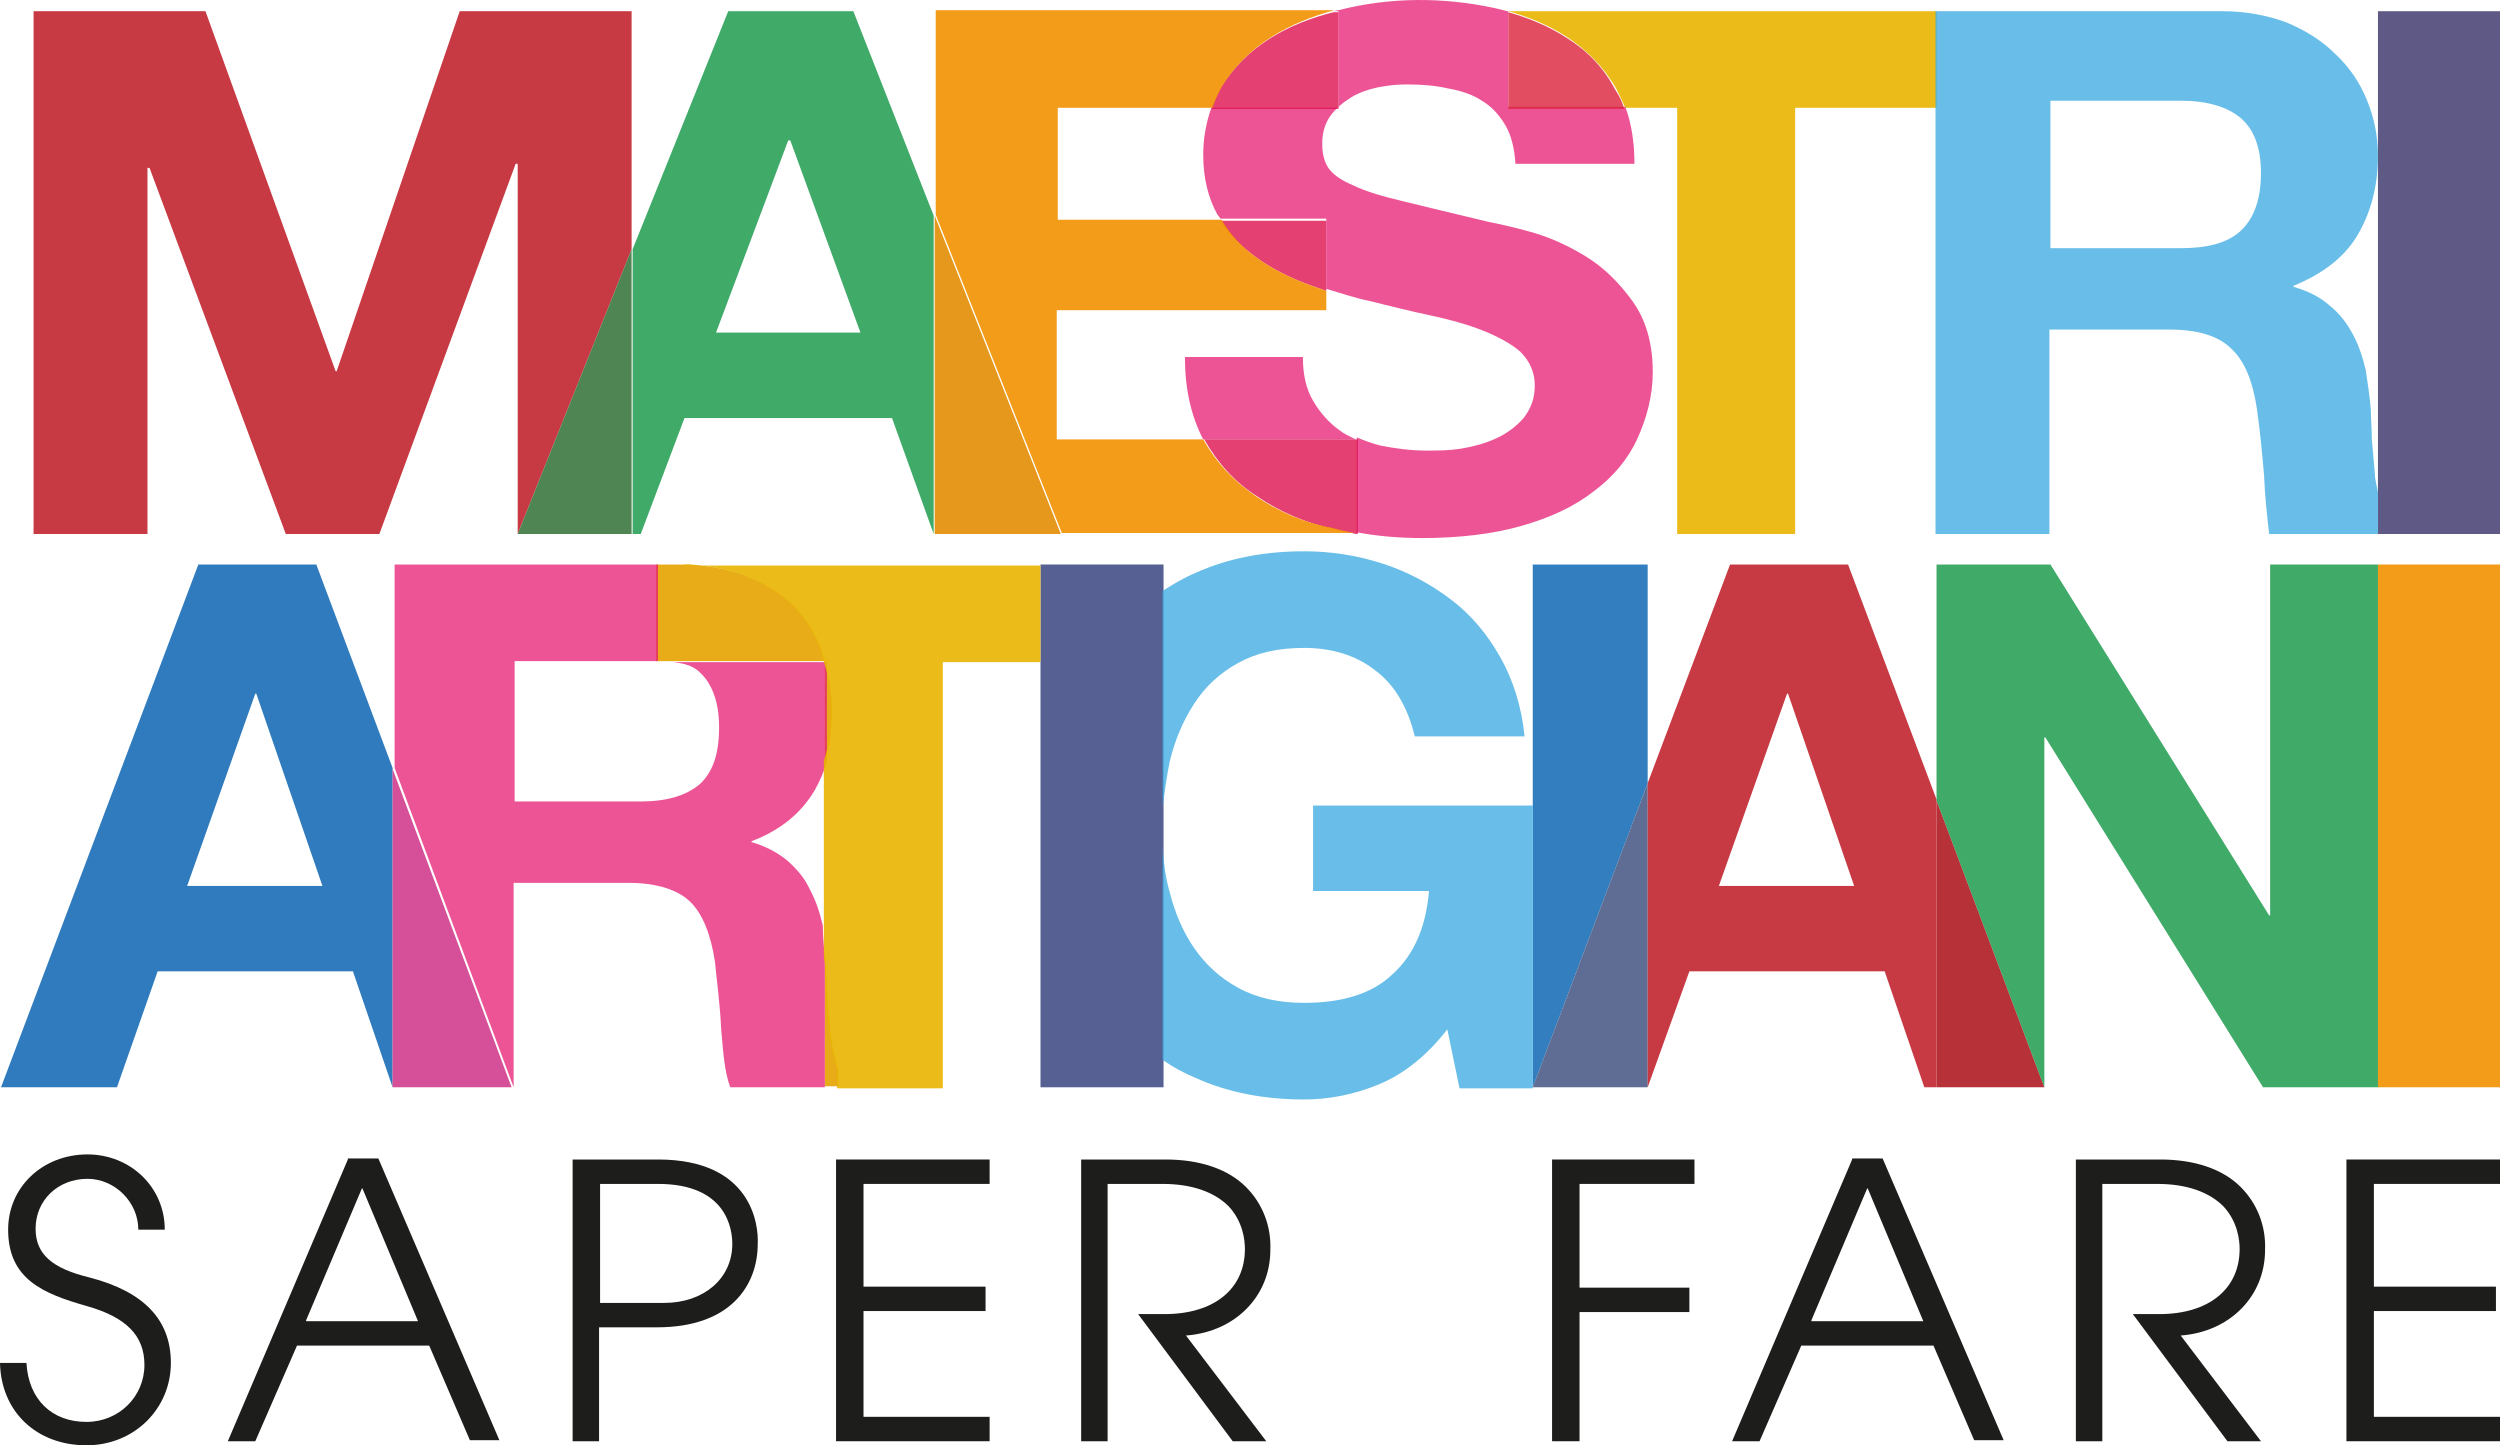 <?xml version="1.0" encoding="UTF-8"?>
<!DOCTYPE svg PUBLIC "-//W3C//DTD SVG 1.1//EN" "http://www.w3.org/Graphics/SVG/1.1/DTD/svg11.dtd">
<svg version="1.1" xmlns="http://www.w3.org/2000/svg" xmlns:xlink="http://www.w3.org/1999/xlink" x="0" y="0" width="245.8" height="142.102" viewBox="0, 0, 245.8, 142.102">
  <g id="Livello_1">
    <g>
      <g opacity="0.75">
        <path d="M50.9,52.502 L50.9,52.502 L50.9,52.502 z" fill="#008D36"/>
      </g>
      <g opacity="0.85">
        <path d="M45.2,1.102 L33.1,36.502 L33,36.502 L20.2,1.102 L3.3,1.102 L3.3,52.502 L14.5,52.502 L14.5,16.502 L14.7,16.502 L28.1,52.502 L37.3,52.502 L50.7,16.102 L50.9,16.102 L50.9,52.502 L62.1,24.502 L62.1,1.102 z" fill="#BD1622"/>
      </g>
      <g opacity="0.92">
        <path d="M31.1,55.502 L19.5,55.502 L0.1,106.902 L11.5,106.902 L15.5,95.502 L34.7,95.502 L38.6,106.902 L38.6,75.502 L31.1,55.502 z M18.4,87.102 L25.1,68.202 L25.2,68.202 L31.7,87.102 L18.4,87.102 z" fill="#1D70B7"/>
      </g>
      <g opacity="0.9">
        <path d="M233.8,55.502 L245.8,55.502 L245.8,106.902 L233.8,106.902 z" fill="#F29100"/>
      </g>
      <g opacity="0.75">
        <path d="M233.8,1.102 L245.8,1.102 L245.8,52.502 L233.8,52.502 z" fill="#29235C"/>
      </g>
      <g opacity="0.9">
        <path d="M190.4,106.902 L201,106.902 L190.4,78.702 z" fill="#AF1B24"/>
      </g>
      <g opacity="0.9">
        <path d="M156.7,106.902 L156.7,106.902 L156.7,106.902 z" fill="#1D70B7"/>
      </g>
      <g opacity="0.9">
        <path d="M150.7,55.502 L150.7,106.902 L162,77.002 L162,55.502 z" fill="#1D70B7"/>
      </g>
      <g opacity="0.85">
        <path d="M150.7,106.902 L162,106.902 L162,106.902 L162,77.002 z" fill="#435482"/>
      </g>
      <g opacity="0.9">
        <path d="M133.3,43.202 C133.4,43.202 133.4,43.202 133.3,43.202 L133.3,43.202 L133.3,43.202 z" fill="#F29100"/>
      </g>
      <g opacity="0.9">
        <path d="M148.3,1.102 C150.4,1.702 152.3,2.502 154,3.602 C156,4.902 157.7,6.602 158.9,8.702 C159.2,9.302 159.5,9.902 159.8,10.602 L164.9,10.602 L164.9,52.502 L176.5,52.502 L176.5,10.602 L190.4,10.602 L190.4,1.102 L148.3,1.102 z" fill="#E9B400"/>
      </g>
      <g opacity="0.75">
        <path d="M129.1,39.402 C128.4,38.202 128.1,36.802 128.1,35.102 L116.5,35.102 C116.5,38.202 117.1,40.902 118.3,43.202 L133.3,43.202 C132.7,42.902 132.2,42.702 131.7,42.302 C130.7,41.602 129.8,40.602 129.1,39.402" fill="#E61B72"/>
      </g>
      <path d="M3.5,120.802 C3.5,118.002 5.7,115.902 8.6,115.902 C11.3,115.902 13.6,118.202 13.6,120.902 L16.2,120.902 C16.2,116.702 12.8,113.502 8.6,113.502 C4.2,113.502 0.8,116.702 0.8,120.902 C0.8,125.802 4.3,127.202 8.5,128.402 C12.4,129.502 14.2,131.302 14.2,134.202 C14.2,137.302 11.7,139.802 8.5,139.802 C5.1,139.802 2.8,137.602 2.6,134.002 L-0,134.002 C0.1,138.802 3.6,142.102 8.5,142.102 C13.2,142.102 16.8,138.502 16.8,134.002 C16.8,129.802 14.2,127.002 8.8,125.602 C5.1,124.702 3.5,123.302 3.5,120.802" fill="#1D1D1B"/>
      <path d="M34.2,114.002 L22.4,141.702 L25.1,141.702 L29.2,132.302 L42.2,132.302 L42.2,132.302 L46.2,141.602 L49.1,141.602 L37.2,113.902 L34.2,113.902 z M30.1,129.902 L30.1,129.802 L35.6,116.802 L35.7,117.002 L41.1,129.902 L30.1,129.902 z" fill="#1D1D1B"/>
      <path d="M64.7,114.002 L56.3,114.002 L56.3,141.702 L58.9,141.702 L58.9,130.502 L64.6,130.502 C71.9,130.502 74.5,126.302 74.5,122.302 C74.6,120.402 73.9,114.002 64.7,114.002 M65.3,128.102 L59,128.102 L59,116.402 L64.7,116.402 C71.5,116.402 72,120.902 72,122.302 C72,125.702 69.2,128.102 65.3,128.102" fill="#1D1D1B"/>
      <path d="M84.9,128.902 L96.9,128.902 L96.9,126.502 L84.9,126.502 L84.9,116.402 L97.3,116.402 L97.3,114.002 L82.2,114.002 L82.2,141.702 L97.3,141.702 L97.3,139.302 L84.9,139.302 z" fill="#1D1D1B"/>
      <path d="M122.5,116.702 C120.7,114.902 117.9,114.002 114.6,114.002 L106.3,114.002 L106.3,141.702 L108.9,141.702 L108.9,116.402 L114.3,116.402 C117.2,116.402 119.4,117.202 120.8,118.602 C122.2,120.102 122.4,121.902 122.4,122.802 C122.4,126.702 119.4,129.202 114.5,129.202 L111.9,129.202 L121.2,141.702 L124.5,141.702 L116.6,131.302 L116.7,131.302 C121.5,130.902 124.9,127.402 124.9,122.902 C125,120.502 124.1,118.302 122.5,116.702" fill="#1D1D1B"/>
      <path d="M166.1,126.602 L155.3,126.602 L155.3,116.402 L166.6,116.402 L166.6,114.002 L152.6,114.002 L152.6,141.702 L155.3,141.702 L155.3,129.002 L166.1,129.002 z" fill="#1D1D1B"/>
      <path d="M182.1,114.002 L170.3,141.702 L173,141.702 L177.1,132.302 L190.1,132.302 L190.1,132.302 L194.1,141.602 L197,141.602 L185.1,113.902 L182.1,113.902 z M178.1,129.902 L178.1,129.802 L183.6,116.802 L183.7,117.002 L189.1,129.902 L178.1,129.902 z" fill="#1D1D1B"/>
      <path d="M220.3,116.702 C218.5,114.902 215.7,114.002 212.4,114.002 L204.1,114.002 L204.1,141.702 L206.7,141.702 L206.7,116.402 L212.1,116.402 C215,116.402 217.2,117.202 218.6,118.602 C220,120.102 220.2,121.902 220.2,122.802 C220.2,126.702 217.2,129.202 212.3,129.202 L209.7,129.202 L219,141.702 L222.3,141.702 L214.4,131.302 L214.5,131.302 C219.3,130.902 222.7,127.402 222.7,122.902 C222.8,120.502 221.9,118.302 220.3,116.702" fill="#1D1D1B"/>
      <path d="M245.8,116.402 L245.8,114.002 L230.7,114.002 L230.7,141.702 L245.8,141.702 L245.8,139.302 L233.4,139.302 L233.4,128.902 L245.4,128.902 L245.4,126.502 L233.4,126.502 L233.4,116.402 z" fill="#1D1D1B"/>
      <g opacity="0.85">
        <path d="M50.9,52.502 L50.9,52.502 L62.1,52.502 L62.1,24.502 z" fill="#307034"/>
      </g>
      <g opacity="0.9">
        <path d="M91.9,52.502 L104.3,52.502 L91.9,21.202 z" fill="#E28D03"/>
      </g>
      <g opacity="0.75">
        <path d="M123.5,25.302 C125,26.402 126.8,27.302 128.7,28.002 C129.3,28.202 129.8,28.402 130.4,28.602 L130.4,21.702 L120,21.702 C120.9,23.102 122.1,24.302 123.5,25.302" fill="#DC0043"/>
      </g>
      <g opacity="0.75">
        <path d="M148.2,1.102 L148.2,1.102 C147.8,1.002 147.4,0.902 147,0.802 C141.9,-0.298 136.7,-0.298 131.6,1.002 C131.4,1.002 131.2,1.102 131.1,1.102 L131.6,1.102 L131.6,10.602 L119.1,10.602 C118.6,12.002 118.3,13.602 118.3,15.202 C118.3,17.502 118.8,19.502 119.7,21.102 C119.8,21.202 119.9,21.402 120,21.502 L130.4,21.502 L130.4,28.402 C131.8,28.802 133.2,29.302 134.7,29.602 C136.7,30.102 138.7,30.602 140.6,31.002 C142.5,31.402 144.3,31.902 145.8,32.502 C147.3,33.102 148.6,33.802 149.5,34.602 C150.4,35.502 150.9,36.602 150.9,37.902 C150.9,39.202 150.5,40.202 149.8,41.102 C149.1,41.902 148.2,42.602 147.1,43.102 C146,43.602 144.9,43.902 143.7,44.102 C142.5,44.302 141.3,44.302 140.3,44.302 C138.7,44.302 137.2,44.102 135.7,43.802 C134.9,43.602 134.1,43.302 133.4,43.002 L133.4,52.302 L133.2,52.302 C135.3,52.702 137.5,52.902 139.8,52.902 C143.5,52.902 146.8,52.502 149.6,51.702 C152.4,50.902 154.8,49.802 156.7,48.302 C158.6,46.902 160.1,45.102 161,43.102 C161.9,41.102 162.5,38.902 162.5,36.602 C162.5,33.702 161.8,31.402 160.5,29.602 C159.2,27.802 157.7,26.302 155.9,25.202 C154.1,24.102 152.3,23.302 150.5,22.802 C148.7,22.302 147.3,22.002 146.3,21.802 C142.9,21.002 140.1,20.302 138,19.802 C135.9,19.302 134.2,18.802 133,18.202 C131.8,17.702 131,17.102 130.6,16.502 C130.2,15.902 130,15.102 130,14.102 C130,13.002 130.3,12.102 130.8,11.402 C131.3,10.702 132,10.102 132.8,9.602 C133.6,9.102 134.5,8.802 135.4,8.602 C136.4,8.402 137.3,8.302 138.3,8.302 C139.8,8.302 141.1,8.402 142.4,8.702 C143.6,8.902 144.8,9.302 145.7,9.902 C146.7,10.502 147.4,11.302 148,12.302 C148.6,13.302 148.9,14.602 149,16.102 L160.7,16.102 C160.7,14.002 160.4,12.102 159.8,10.502 L148.3,10.502 L148.3,1.102 z" fill="#E61B72"/>
      </g>
      <g opacity="0.75">
        <path d="M133.4,43.202 C133.4,43.202 133.4,43.202 133.4,43.202 L118.4,43.202 C118.4,43.202 118.4,43.202 118.4,43.202 C119.7,45.502 121.4,47.402 123.6,48.802 C125.8,50.302 128.3,51.402 131.1,52.002 C131.8,52.202 132.5,52.302 133.3,52.502 L133.5,52.502 L133.5,43.202 z" fill="#DC0043"/>
      </g>
      <g opacity="0.75">
        <path d="M120.1,8.502 C119.7,9.202 119.4,9.902 119.1,10.702 L131.6,10.702 L131.6,1.202 L131.1,1.202 C126.7,2.302 122.6,4.502 120.1,8.502" fill="#DC0043"/>
      </g>
      <g opacity="0.8">
        <path d="M154,3.702 C152.3,2.602 150.4,1.802 148.3,1.202 L148.3,1.202 L148.3,10.702 L159.7,10.702 C159.5,10.002 159.2,9.402 158.8,8.802 C157.7,6.702 156.1,5.002 154,3.702" fill="#DC213A"/>
      </g>
      <g opacity="0.92">
        <path d="M38.6,75.602 L38.6,106.902 L50.3,106.902 z" fill="#D1418F"/>
      </g>
      <g opacity="0.75">
        <path d="M66.8,55.502 L67.3,55.502 C67.1,55.502 66.9,55.502 66.8,55.502" fill="#E61B72"/>
      </g>
      <g opacity="0.9">
        <path d="M66.8,55.502 L64.5,55.502 L64.5,55.502 L66.8,55.502 C66.8,55.502 66.8,55.502 66.8,55.502" fill="#E9B400"/>
      </g>
      <g opacity="0.9">
        <path d="M65.1,65.002 C65.3,65.002 65.6,65.002 66,65.002 L81.1,65.002 C78.8,56.302 69.7,55.502 67.3,55.502 L66.8,55.502 C66.8,55.502 66.8,55.502 66.8,55.502 L64.5,55.502 L64.5,65.002 L65.1,65.002 z" fill="#E5A300"/>
      </g>
      <g opacity="0.9">
        <path d="M81.8,69.702 C81.8,68.102 81.5,66.602 81.1,65.102 L81.1,74.802 C81.6,73.302 81.8,71.602 81.8,69.702" fill="#E5A300"/>
      </g>
      <g opacity="0.9">
        <path d="M82.2,104.302 C81.9,103.302 81.7,102.202 81.6,101.002 C81.5,99.802 81.4,98.702 81.3,97.602 C81.3,96.502 81.2,95.502 81.2,94.702 C81.2,94.502 81.1,94.302 81.1,94.002 L81.1,106.802 L82.4,106.802 L82.4,104.902 C82.3,104.802 82.2,104.602 82.2,104.302" fill="#E5A300"/>
      </g>
      <g opacity="0.9">
        <path d="M123.5,48.802 C121.3,47.302 119.6,45.502 118.3,43.202 C118.3,43.202 118.3,43.202 118.3,43.202 L103.9,43.202 L103.9,30.502 L130.4,30.502 L130.4,28.602 C129.8,28.402 129.3,28.202 128.7,28.002 C126.8,27.302 125,26.402 123.5,25.302 C122.1,24.302 121,23.102 120.1,21.602 L104,21.602 L104,10.602 L119.2,10.602 C119.5,9.802 119.8,9.102 120.2,8.402 C122.7,4.402 126.8,2.202 131.2,1.002 L92,1.002 L92,21.102 L104.4,52.402 L114.7,52.402 L130.7,52.402 C130.7,52.402 130.8,52.402 130.8,52.402 L133.2,52.402 C132.5,52.302 131.7,52.102 131,51.902 C128.2,51.402 125.7,50.302 123.5,48.802" fill="#F29100"/>
      </g>
      <g opacity="0.75">
        <path d="M83.9,1.102 L71.6,1.102 L62.2,24.502 L62.2,52.502 L63,52.502 L67.3,41.102 L87.7,41.102 L91.8,52.502 L91.8,52.502 L91.8,21.202 L83.9,1.102 z M70.4,32.702 L77.5,13.802 L77.7,13.802 L84.6,32.702 L70.4,32.702 z" fill="#008D36"/>
      </g>
      <g opacity="0.75">
        <path d="M81.1,94.102 L81.1,106.902 L71.8,106.902 C71.2,105.302 71.1,103.302 70.9,101.102 C70.8,98.802 70.5,96.702 70.3,94.602 C69.9,91.902 69.1,89.902 67.9,88.702 C66.7,87.502 64.6,86.802 61.8,86.802 L50.5,86.802 L50.5,106.902 L50.5,106.902 L38.8,75.502 L38.8,55.502 L64.7,55.502 L64.7,65.002 L50.6,65.002 L50.6,78.802 L63,78.802 C65.6,78.802 67.5,78.202 68.8,77.102 C70.1,75.902 70.7,74.102 70.7,71.502 C70.7,69.002 70,67.202 68.8,66.102 C68,65.302 66.9,65.202 66.2,65.102 L81.3,65.102 L81.3,65.102 C81.3,65.102 81.3,65.202 81.3,65.202 L81.3,74.902 C81,75.902 80.6,76.802 80.1,77.702 C78.8,79.902 76.8,81.602 73.9,82.702 L73.9,82.802 C75.3,83.202 76.4,83.802 77.4,84.602 C78.3,85.402 79.1,86.302 79.6,87.402 C80.2,88.502 80.6,89.702 80.9,91.002 C80.9,92.002 81,93.002 81.1,94.102 L81.1,106.902" fill="#E61B72"/>
      </g>
      <path d="M114.4,79.502 L114.4,58.202 L114.4,55.502 L102.3,55.502 L102.3,106.902 L114.4,106.902 L114.4,104.302 L114.4,83.402 z" fill="#576093"/>
      <g opacity="0.75">
        <path d="M115,74.902 C115.5,72.802 116.3,70.902 117.4,69.202 C118.5,67.502 119.9,66.202 121.7,65.202 C123.5,64.202 125.6,63.702 128.2,63.702 C130.9,63.702 133.3,64.402 135.2,65.902 C137.1,67.302 138.4,69.502 139.1,72.402 L149.9,72.402 C149.6,69.502 148.8,66.902 147.5,64.602 C146.2,62.302 144.6,60.402 142.6,58.902 C140.6,57.402 138.4,56.202 135.9,55.402 C133.4,54.602 130.9,54.202 128.2,54.202 C124.3,54.202 120.7,54.902 117.6,56.302 C116.4,56.802 115.4,57.402 114.3,58.102 L114.3,79.402 C114.5,77.902 114.7,76.402 115,74.902" fill="#35A8E0"/>
      </g>
      <g opacity="0.75">
        <path d="M129.1,79.202 L129.1,87.602 L140.5,87.602 C140.2,91.202 139,93.902 136.9,95.802 C134.9,97.702 132,98.602 128.2,98.602 C125.7,98.602 123.5,98.102 121.7,97.102 C119.9,96.102 118.5,94.802 117.4,93.202 C116.3,91.602 115.5,89.702 115,87.702 C114.6,86.302 114.4,84.802 114.3,83.302 L114.3,104.202 C115.3,104.902 116.4,105.502 117.6,106.002 C120.7,107.402 124.3,108.102 128.2,108.102 C130.7,108.102 133.2,107.602 135.6,106.602 C138,105.602 140.3,103.802 142.3,101.202 L143.5,107.002 L150.7,107.002 L150.7,79.202 L129.1,79.202 z" fill="#35A8E0"/>
      </g>
      <g opacity="0.85">
        <path d="M181.7,55.502 L170.1,55.502 L162,77.002 L162,106.902 L166.1,95.502 L185.3,95.502 L189.2,106.902 L190.4,106.902 L190.4,78.602 L181.7,55.502 z M169,87.102 L175.7,68.202 L175.8,68.202 L182.3,87.102 L169,87.102 z" fill="#BD1622"/>
      </g>
      <g opacity="0.75">
        <path d="M223.2,55.502 L223.2,90.002 L223.1,90.002 L201.6,55.502 L190.4,55.502 L190.4,78.702 L201,106.902 L201,72.502 L201.1,72.502 L222.5,106.902 L233.8,106.902 L233.8,55.502 z" fill="#008D36"/>
      </g>
      <g opacity="0.75">
        <path d="M190.3,1.102 L190.3,52.502 L201.5,52.502 L201.5,32.402 L213.2,32.402 C216.1,32.402 218.1,33.002 219.4,34.302 C220.7,35.502 221.5,37.502 221.9,40.202 C222.2,42.302 222.4,44.402 222.6,46.702 C222.7,49.002 222.9,50.702 223.1,52.502 L233.8,52.502 L233.8,48.402 C233.7,47.802 233.5,47.202 233.5,46.602 C233.4,45.402 233.3,44.302 233.2,43.202 C233.2,42.102 233.1,41.102 233.1,40.302 C233,39.002 232.8,37.702 232.6,36.402 C232.3,35.102 231.9,33.902 231.3,32.802 C230.7,31.702 230,30.802 229,30.002 C228.1,29.202 226.9,28.602 225.5,28.202 L225.5,28.102 C228.4,26.902 230.5,25.302 231.8,23.102 C233.1,20.902 233.8,18.302 233.8,15.302 C233.8,13.302 233.4,11.502 232.7,9.802 C232,8.102 231,6.602 229.6,5.302 C228.3,4.002 226.7,3.002 224.8,2.202 C222.9,1.502 220.8,1.102 218.5,1.102 L190.3,1.102 z M220.3,22.702 C219,23.902 217,24.402 214.4,24.402 L201.6,24.402 L201.6,9.902 L214.4,9.902 C217,9.902 219,10.502 220.3,11.602 C221.6,12.702 222.3,14.502 222.3,17.002 C222.3,19.602 221.6,21.502 220.3,22.702" fill="#35A8E0"/>
      </g>
      <g opacity="0.9">
        <path d="M67.3,55.502 C69.6,55.502 78.7,56.302 81,65.002 L81,65.002 L81,65.102 C81.5,66.502 81.7,68.102 81.7,69.702 C81.7,71.602 81.5,73.302 81,74.802 L81,94.102 C81,94.302 81.1,94.502 81.1,94.802 C81.1,95.602 81.2,96.602 81.2,97.702 C81.2,98.802 81.3,99.902 81.5,101.102 C81.6,102.302 81.8,103.302 82.1,104.402 C82.2,104.702 82.2,104.902 82.3,105.102 L82.3,107.002 L92.7,107.002 L92.7,65.102 L102.3,65.102 L102.3,55.602 L67.3,55.602 z" fill="#E9B400"/>
      </g>
    </g>
  </g>
</svg>
